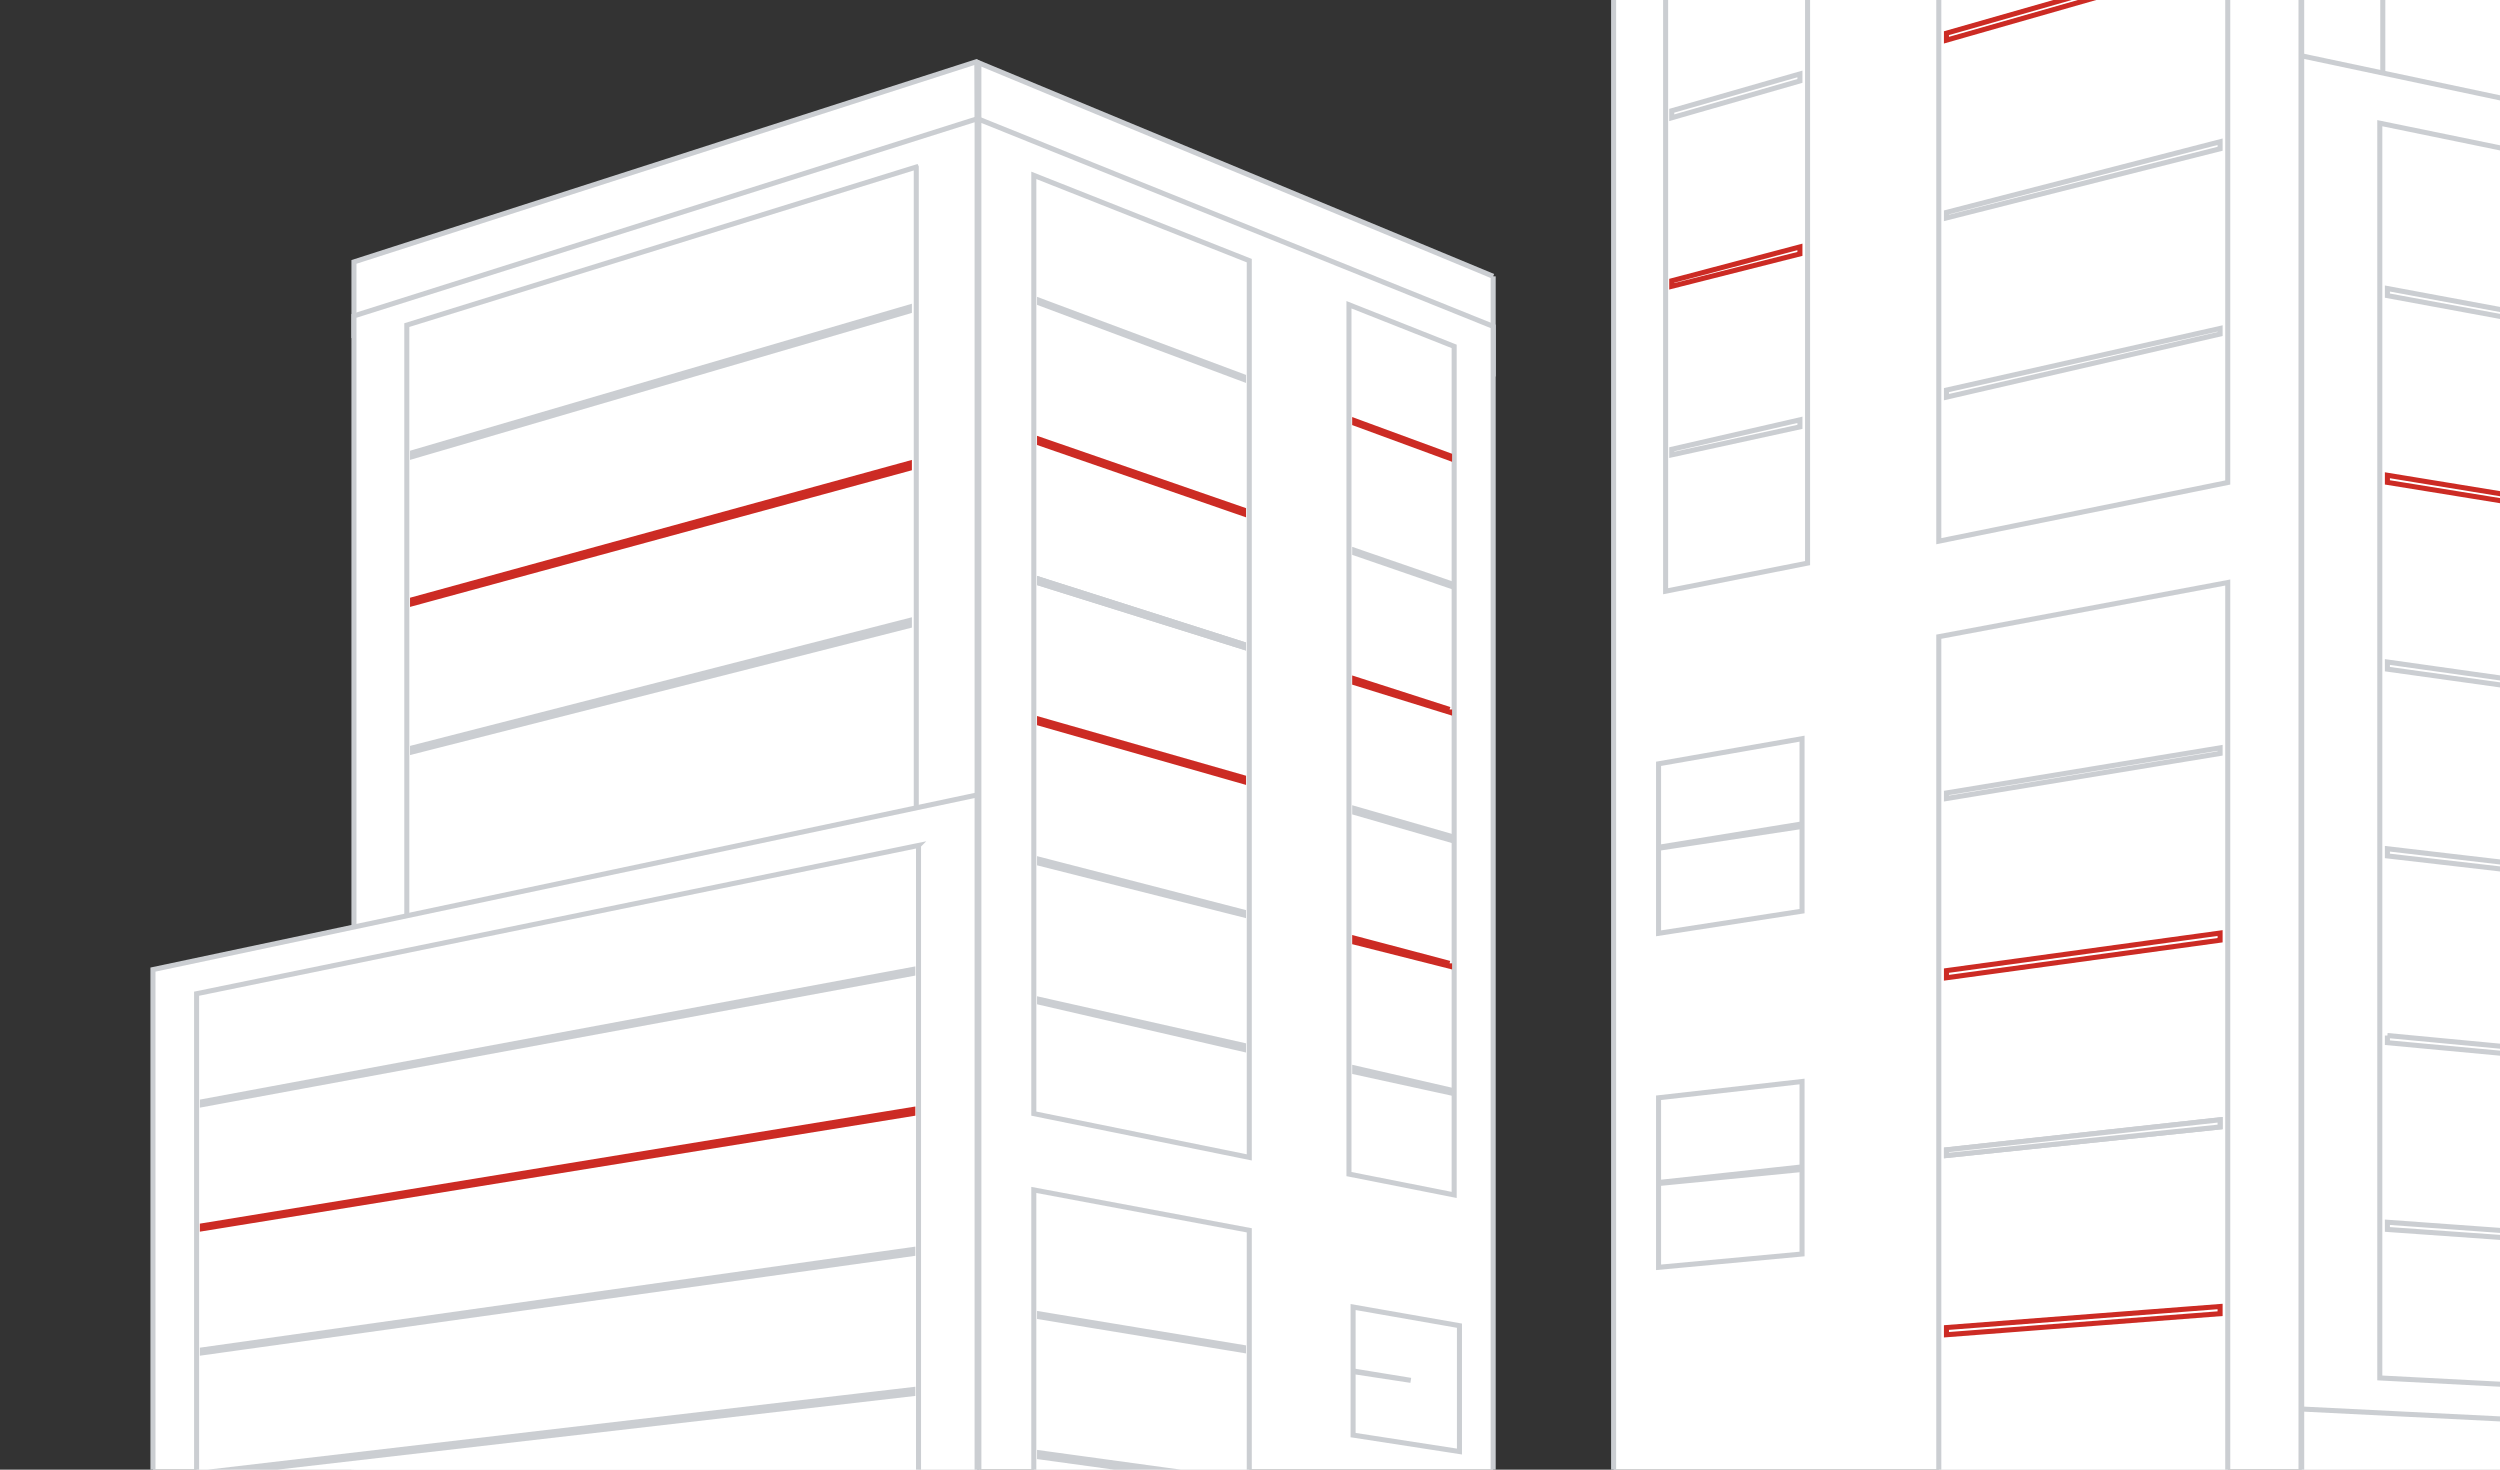 <svg width="495" height="291" fill="none" xmlns="http://www.w3.org/2000/svg"><rect width="100%" height="100%" fill="#333333" stroke="none"/><path d="M193.467 27.933L70.082 66.28V51.86l123.199-39.62.13.065.056 15.628z" fill="#fff" stroke="#CBCED2"/><path d="M193.468 23.526v286.999L70.082 329.022V62.55l123.386-39.024z" fill="#fff" stroke="#CBCED2"/><path d="M181.421 33.073v208.565L80.547 260.102V64.372l100.873-31.3z" fill="#fff" stroke="#CBCED2"/><path d="M180.056 216.059v1.026l-98.372 19.359v-.801l98.372-19.584zm0-30.917v.797l-98.372 21.16v-.796l98.372-21.161zm0-62.281v1.014l-98.372 24.987v-.789l98.372-25.212z" fill="#fff" stroke="#CBCED2"/><path d="M180.056 91.718v1.009l-98.372 26.788v-.784l98.372-27.013z" fill="#fff" stroke="#CC2B24"/><path d="M180.056 60.804v.777L81.684 90.395v-.777l98.372-28.814zm115.592-6.096v19.134l-101.832-40.01V12.45l101.832 42.258z" fill="#fff" stroke="#CBCED2"/><path d="M295.648 417.24H193.816V23.606l101.832 41.019V417.24z" fill="#fff" stroke="#CBCED2"/><path d="M247.356 51.608v177.556l-42.661-8.666V34.722l42.661 16.886z" fill="#fff" stroke="#CBCED2"/><path d="M246.218 127.584v.546l-40.386-12.649v-.768l40.386 12.871z" fill="#fff" stroke="#CBCED2"/><path d="M246.218 100.969v.761l-40.386-13.98v-.76l40.386 13.979z" fill="#fff" stroke="#CC2B24"/><path d="M246.218 127.584v.546l-40.386-12.649v-.768l40.386 12.871z" fill="#fff" stroke="#CBCED2"/><path d="M246.218 153.973v.779l-40.386-11.538v-.78l40.386 11.539z" fill="#fff" stroke="#CC2B24"/><path d="M246.218 180.591v.562l-40.386-10.208v-.784l40.386 10.43zm0 26.39v.791l-40.386-9.32v-.569l40.386 9.098zm0-132.399v.524l-40.386-15.09v-.524l40.386 15.09zm1.138 169.025v127.541l-42.661-2v-133.54l42.661 7.999z" fill="#fff" stroke="#CBCED2"/><path d="M246.218 293.201v.81l-40.386-5.548v-.81l40.386 5.548zm0-26.388v.578l-40.386-6.657v-.578l40.386 6.657zm42.754-4.328v24.92l-21.058-3.256v-25.355l21.058 3.691z" fill="#fff" stroke="#CBCED2"/><path d="M268.367 271.641v-.119l10.965 1.788-10.965-1.669zm19.557-203.055v168.008l-20.83-4.123V60.341l20.83 8.245z" fill="#fff" stroke="#CBCED2"/><path d="M287.014 115.448v.534l-18.784-6.477v-.534l18.784 6.477z" fill="#fff" stroke="#CBCED2"/><path d="M287.014 140.47v.548l-18.784-5.829v-.765l18.784 6.046z" fill="#fff" stroke="#CC2B24"/><path d="M287.014 165.495v.779l-18.784-5.398v-.778l18.784 5.397z" fill="#fff" stroke="#CBCED2"/><path d="M287.014 190.744v.565l-18.784-4.75v-.781l18.784 4.966z" fill="#fff" stroke="#CC2B24"/><path d="M287.014 215.77v.573l-18.784-4.102v-.789l18.784 4.318z" fill="#fff" stroke="#CBCED2"/><path d="M287.014 90.198v.526l-18.784-6.909v-.526l18.784 6.909z" fill="#fff" stroke="#CC2B24"/><path d="M193.466 417.106H30.286V191.978l163.18-34.58v259.708z" fill="#fff" stroke="#CBCED2"/><path d="M181.868 167.398v186.06L38.926 360.91V196.755l142.942-29.357z" fill="#fff" stroke="#CBCED2"/><path d="M180.739 275.134v.812L40.07 292.203v-.586l140.669-16.483zm0-27.728v.808L40.07 267.858v-.583l140.669-19.869z" fill="#fff" stroke="#CBCED2"/><path d="M180.739 219.674v.806L40.07 243.285v-.58l140.669-23.031z" fill="#fff" stroke="#CC2B24"/><path d="M180.739 191.947v.802L40.07 218.715v-.576l140.669-26.192zM455.731-167.46v383.033l164.847 24.712v-355.609L455.731-167.46z" fill="#fff" stroke="#CBCED2"/><path d="M471.794-154.73v278.449l134.831 24.679v-261.294L471.794-154.73z" fill="#fff" stroke="#CBCED2"/><path d="M473.614 89.272v1.708l131.495 25.878v-1.408L473.614 89.272zm0-41.227v1.402l131.495 28.285V76.33L473.614 48.045zm0-83.047v1.695L605.109.093V-1.3L473.614-35.002zm-154.12 392.883h136.108v-525.254l-136.108 54.826v470.428z" fill="#fff" stroke="#CBCED2"/><path d="M383.881-129.903v237.056l57.213-11.622v-248.08l-57.213 22.646z" fill="#fff" stroke="#CBCED2"/><path d="M385.397 6.57v1.386l54.181-15.48v-1.385L385.397 6.57z" fill="#fff" stroke="#CC2B24"/><path d="M385.397 42.055v1.093l54.181-13.694v-1.39l-54.181 13.991zm0 35.182v1.397l54.181-12.503v-1.1l-54.181 12.206zm-1.516 48.829v170.366l57.213-2.682V115.339l-57.213 10.727z" fill="#fff" stroke="#CBCED2"/><path d="M385.397 227.67v1.12l54.181-5.657v-1.417l-54.181 5.954z" fill="#fff" stroke="#CBCED2"/><path d="M385.397 192.184v1.416l54.181-7.442v-1.417l-54.181 7.443z" fill="#fff" stroke="#CC2B24"/><path d="M385.397 227.67v1.12l54.181-5.657v-1.417l-54.181 5.954z" fill="#fff" stroke="#CBCED2"/><path d="M385.397 262.854v1.423l54.181-4.168v-1.423l-54.181 4.168z" fill="#fff" stroke="#CC2B24"/><path d="M385.397 157.003v1.108l54.181-8.931v-1.108l-54.181 8.931zm-57.002-5.767v33.561l28.41-4.393v-34.147l-28.41 4.979z" fill="#fff" stroke="#CBCED2"/><path d="M329.305 167.614v.205l26.894-4.092v-.498l-26.894 4.385zm-.91 49.746v33.569l28.41-2.636v-34.155l-28.41 3.222z" fill="#fff" stroke="#CBCED2"/><path d="M329.305 234.037v.213l26.894-2.631v-.505l-26.894 2.923zm.487-341.303v224.325l28.106-5.563v-229.887l-28.106 11.125z" fill="#fff" stroke="#CBCED2"/><path d="M331.005 21.931v1.385l25.378-7.292v-1.386l-25.378 7.293z" fill="#fff" stroke="#CBCED2"/><path d="M331.005 55.595v1.095l25.378-6.417v-1.387l-25.378 6.709z" fill="#fff" stroke="#CC2B24"/><path d="M331.005 88.958v1.103l25.378-5.542v-1.395l-25.378 5.834zm124.73 268.744h217.906V57.233L455.735 11.057v346.645z" fill="#fff" stroke="#CBCED2"/><path d="M455.735 278.986v19.004l217.906 8.149v-16.287l-217.906-10.866zM471.2 24.39v248.441l190.921 9.953V63.6L471.2 24.39z" fill="#fff" stroke="#CBCED2"/><path d="M472.704 242.008v1.422l187.89 13.27v-1.12l-187.89-13.572zm0-36.976v1.42l187.89 17.492v-1.118l-187.89-17.794zm0-36.978v1.418l187.89 21.715v-1.117l-187.89-22.016zm0-36.975v1.415l187.89 26.239v-1.114l-187.89-26.54z" fill="#fff" stroke="#CBCED2"/><path d="M472.704 94.1v1.412l187.89 30.46v-1.11L472.704 94.1z" fill="#fff" stroke="#CC2B24"/><path d="M472.704 57.127v1.408l187.89 34.683V92.11l-187.89-34.984z" fill="#fff" stroke="#CBCED2"/></svg>